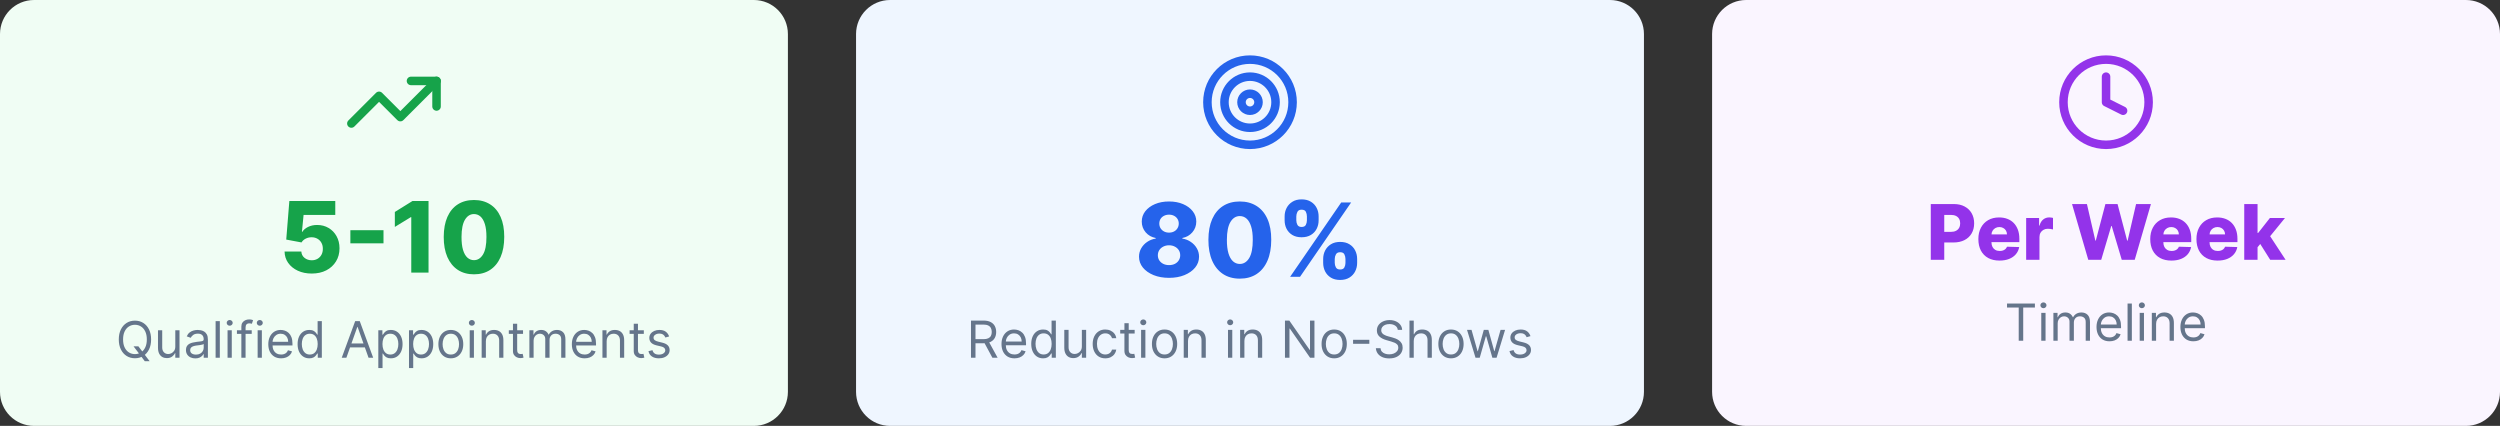 <svg width="587" height="100" viewBox="0 0 587 100" fill="none" xmlns="http://www.w3.org/2000/svg">
<rect x="0" y="0" width="587" height="100" fill="#333333" stroke="none"/>
<path d="M0 8C0 3.582 3.582 0 8 0H177C181.418 0 185 3.582 185 8V92C185 96.418 181.418 100 177 100H8C3.582 100 0 96.418 0 92V8Z" fill="#F0FDF4"/>
<g clip-path="url(#clip0_28_1185)">
<path d="M102.5 19L94 27.5L89 22.5L82.5 29" stroke="#16A34A" stroke-width="2" stroke-linecap="round" stroke-linejoin="round"/>
<path d="M96.5 19H102.5V25" stroke="#16A34A" stroke-width="2" stroke-linecap="round" stroke-linejoin="round"/>
</g>
<path d="M73.192 64.23C71.966 64.23 70.877 64.008 69.925 63.565C68.973 63.122 68.221 62.512 67.668 61.735C67.121 60.958 66.837 60.066 66.815 59.059H70.754C70.787 59.678 71.039 60.175 71.509 60.553C71.98 60.925 72.541 61.111 73.192 61.111C73.701 61.111 74.152 60.999 74.546 60.775C74.94 60.55 75.249 60.236 75.473 59.831C75.698 59.42 75.807 58.95 75.802 58.419C75.807 57.877 75.695 57.404 75.465 56.999C75.241 56.594 74.929 56.28 74.53 56.056C74.136 55.826 73.681 55.711 73.167 55.711C72.68 55.705 72.218 55.812 71.78 56.031C71.348 56.25 71.02 56.548 70.795 56.925L67.209 56.252L67.939 47.192H78.723V50.467H71.28L70.894 54.431H70.992C71.271 53.965 71.72 53.583 72.338 53.282C72.962 52.975 73.671 52.822 74.464 52.822C75.471 52.822 76.368 53.057 77.156 53.528C77.949 53.993 78.573 54.639 79.027 55.465C79.487 56.291 79.716 57.237 79.716 58.304C79.716 59.459 79.443 60.482 78.896 61.374C78.354 62.266 77.594 62.966 76.614 63.475C75.64 63.978 74.499 64.23 73.192 64.23ZM90.047 54.053V57.139H82.267V54.053H90.047ZM100.62 47.192V64H96.566V50.984H96.467L92.708 53.282V49.769L96.853 47.192H100.62ZM111.287 64.41C109.821 64.41 108.557 64.063 107.495 63.368C106.434 62.668 105.616 61.664 105.041 60.356C104.467 59.043 104.182 57.464 104.188 55.621C104.193 53.777 104.481 52.212 105.05 50.926C105.624 49.635 106.439 48.653 107.495 47.98C108.557 47.301 109.821 46.962 111.287 46.962C112.753 46.962 114.017 47.301 115.079 47.98C116.146 48.653 116.966 49.635 117.541 50.926C118.115 52.217 118.4 53.782 118.394 55.621C118.394 57.47 118.107 59.051 117.533 60.364C116.958 61.677 116.14 62.681 115.079 63.376C114.023 64.066 112.759 64.41 111.287 64.41ZM111.287 61.087C112.162 61.087 112.871 60.641 113.413 59.749C113.954 58.851 114.222 57.475 114.217 55.621C114.217 54.406 114.094 53.405 113.848 52.617C113.601 51.823 113.259 51.233 112.822 50.844C112.384 50.456 111.872 50.261 111.287 50.261C110.417 50.261 109.714 50.702 109.178 51.583C108.642 52.458 108.371 53.804 108.365 55.621C108.36 56.852 108.477 57.872 108.718 58.682C108.964 59.492 109.309 60.096 109.752 60.496C110.195 60.889 110.707 61.087 111.287 61.087Z" fill="#16A34A"/>
<path d="M31.35 81.314H32.492L33.449 82.573L33.701 82.909L35.128 84.806H33.986L33.046 83.547L32.811 83.228L31.35 81.314ZM35.48 79.702C35.48 80.609 35.317 81.392 34.989 82.052C34.662 82.713 34.213 83.222 33.642 83.58C33.071 83.938 32.419 84.118 31.686 84.118C30.953 84.118 30.301 83.938 29.73 83.58C29.159 83.222 28.71 82.713 28.383 82.052C28.055 81.392 27.892 80.609 27.892 79.702C27.892 78.795 28.055 78.012 28.383 77.352C28.71 76.691 29.159 76.182 29.73 75.824C30.301 75.466 30.953 75.286 31.686 75.286C32.419 75.286 33.071 75.466 33.642 75.824C34.213 76.182 34.662 76.691 34.989 77.352C35.317 78.012 35.48 78.795 35.48 79.702ZM34.473 79.702C34.473 78.958 34.349 78.329 34.099 77.817C33.853 77.305 33.519 76.918 33.096 76.655C32.677 76.392 32.207 76.26 31.686 76.26C31.166 76.26 30.694 76.392 30.272 76.655C29.852 76.918 29.517 77.305 29.268 77.817C29.022 78.329 28.899 78.958 28.899 79.702C28.899 80.446 29.022 81.075 29.268 81.587C29.517 82.099 29.852 82.486 30.272 82.749C30.694 83.012 31.166 83.144 31.686 83.144C32.207 83.144 32.677 83.012 33.096 82.749C33.519 82.486 33.853 82.099 34.099 81.587C34.349 81.075 34.473 80.446 34.473 79.702ZM41.159 81.364V77.553H42.15V84H41.159V82.909H41.092C40.941 83.236 40.706 83.514 40.387 83.744C40.068 83.971 39.665 84.084 39.178 84.084C38.775 84.084 38.417 83.996 38.104 83.82C37.79 83.64 37.544 83.372 37.365 83.014C37.186 82.653 37.096 82.198 37.096 81.65V77.553H38.087V81.582C38.087 82.052 38.218 82.427 38.481 82.707C38.747 82.987 39.086 83.127 39.497 83.127C39.743 83.127 39.994 83.064 40.249 82.938C40.506 82.812 40.721 82.619 40.895 82.359C41.071 82.099 41.159 81.767 41.159 81.364ZM45.861 84.151C45.453 84.151 45.082 84.074 44.749 83.92C44.416 83.764 44.152 83.538 43.956 83.245C43.76 82.948 43.662 82.59 43.662 82.17C43.662 81.801 43.735 81.501 43.88 81.272C44.026 81.04 44.22 80.858 44.464 80.726C44.707 80.595 44.976 80.497 45.27 80.432C45.566 80.365 45.864 80.312 46.164 80.273C46.555 80.222 46.873 80.185 47.116 80.159C47.363 80.132 47.542 80.085 47.654 80.021C47.768 79.957 47.826 79.845 47.826 79.685V79.652C47.826 79.237 47.712 78.916 47.486 78.686C47.262 78.457 46.922 78.342 46.466 78.342C45.993 78.342 45.622 78.446 45.353 78.653C45.085 78.86 44.896 79.081 44.787 79.316L43.847 78.98C44.015 78.588 44.238 78.283 44.518 78.065C44.801 77.844 45.109 77.69 45.442 77.603C45.777 77.514 46.108 77.469 46.432 77.469C46.639 77.469 46.877 77.494 47.146 77.545C47.417 77.592 47.679 77.692 47.931 77.843C48.185 77.994 48.397 78.222 48.564 78.527C48.732 78.832 48.816 79.24 48.816 79.752V84H47.826V83.127H47.775C47.708 83.267 47.596 83.417 47.44 83.576C47.283 83.736 47.074 83.871 46.814 83.983C46.554 84.095 46.236 84.151 45.861 84.151ZM46.013 83.261C46.404 83.261 46.734 83.184 47.003 83.03C47.275 82.876 47.479 82.678 47.616 82.434C47.756 82.191 47.826 81.935 47.826 81.666V80.76C47.784 80.81 47.691 80.856 47.549 80.898C47.409 80.937 47.246 80.972 47.062 81.003C46.88 81.031 46.702 81.056 46.529 81.079C46.358 81.098 46.219 81.115 46.113 81.129C45.856 81.163 45.615 81.217 45.391 81.293C45.17 81.365 44.991 81.476 44.854 81.624C44.72 81.77 44.653 81.969 44.653 82.22C44.653 82.564 44.78 82.825 45.035 83.001C45.292 83.174 45.618 83.261 46.013 83.261ZM51.615 75.404V84H50.624V75.404H51.615ZM53.429 84V77.553H54.42V84H53.429ZM53.933 76.478C53.74 76.478 53.573 76.413 53.433 76.281C53.296 76.15 53.228 75.992 53.228 75.807C53.228 75.622 53.296 75.464 53.433 75.333C53.573 75.201 53.74 75.135 53.933 75.135C54.126 75.135 54.291 75.201 54.428 75.333C54.568 75.464 54.638 75.622 54.638 75.807C54.638 75.992 54.568 76.15 54.428 76.281C54.291 76.413 54.126 76.478 53.933 76.478ZM59.105 77.553V78.392H55.63V77.553H59.105ZM56.67 84V76.663C56.67 76.294 56.757 75.986 56.931 75.74C57.104 75.493 57.329 75.309 57.606 75.186C57.883 75.063 58.176 75.001 58.484 75.001C58.727 75.001 58.926 75.021 59.08 75.06C59.234 75.099 59.348 75.135 59.424 75.169L59.138 76.025C59.088 76.008 59.018 75.987 58.929 75.962C58.842 75.937 58.727 75.924 58.584 75.924C58.257 75.924 58.02 76.007 57.875 76.172C57.732 76.337 57.661 76.579 57.661 76.898V84H56.67ZM60.493 84V77.553H61.484V84H60.493ZM60.997 76.478C60.804 76.478 60.637 76.413 60.497 76.281C60.36 76.15 60.292 75.992 60.292 75.807C60.292 75.622 60.36 75.464 60.497 75.333C60.637 75.201 60.804 75.135 60.997 75.135C61.19 75.135 61.355 75.201 61.492 75.333C61.632 75.464 61.702 75.622 61.702 75.807C61.702 75.992 61.632 76.15 61.492 76.281C61.355 76.413 61.19 76.478 60.997 76.478ZM66.001 84.134C65.38 84.134 64.844 83.997 64.393 83.723C63.946 83.446 63.6 83.06 63.357 82.564C63.116 82.067 62.996 81.487 62.996 80.827C62.996 80.166 63.116 79.585 63.357 79.081C63.6 78.574 63.939 78.18 64.372 77.897C64.809 77.612 65.318 77.469 65.9 77.469C66.236 77.469 66.568 77.525 66.895 77.637C67.222 77.749 67.52 77.931 67.789 78.183C68.058 78.432 68.272 78.762 68.431 79.173C68.591 79.585 68.671 80.091 68.671 80.692V81.112H63.701V80.256H67.663C67.663 79.892 67.59 79.568 67.445 79.282C67.302 78.997 67.098 78.772 66.832 78.606C66.569 78.441 66.258 78.359 65.9 78.359C65.506 78.359 65.164 78.457 64.876 78.653C64.591 78.846 64.371 79.098 64.217 79.408C64.063 79.719 63.986 80.052 63.986 80.407V80.978C63.986 81.465 64.07 81.878 64.238 82.216C64.409 82.552 64.645 82.808 64.948 82.984C65.25 83.158 65.601 83.245 66.001 83.245C66.261 83.245 66.496 83.208 66.706 83.135C66.919 83.06 67.102 82.948 67.256 82.8C67.41 82.648 67.529 82.461 67.613 82.237L68.57 82.506C68.469 82.83 68.3 83.116 68.062 83.362C67.824 83.606 67.53 83.796 67.18 83.933C66.831 84.067 66.438 84.134 66.001 84.134ZM72.612 84.134C72.074 84.134 71.6 83.999 71.189 83.727C70.778 83.453 70.456 83.067 70.223 82.569C69.991 82.068 69.875 81.476 69.875 80.793C69.875 80.116 69.991 79.528 70.223 79.03C70.456 78.532 70.779 78.148 71.193 77.876C71.607 77.605 72.086 77.469 72.629 77.469C73.048 77.469 73.38 77.539 73.623 77.679C73.87 77.816 74.057 77.973 74.186 78.149C74.317 78.323 74.419 78.465 74.492 78.577H74.576V75.404H75.567V84H74.61V83.009H74.492C74.419 83.127 74.316 83.275 74.181 83.454C74.047 83.631 73.856 83.789 73.606 83.929C73.357 84.066 73.026 84.134 72.612 84.134ZM72.746 83.245C73.143 83.245 73.479 83.141 73.753 82.934C74.028 82.724 74.236 82.434 74.379 82.065C74.522 81.693 74.593 81.263 74.593 80.776C74.593 80.295 74.523 79.874 74.383 79.513C74.243 79.149 74.036 78.867 73.762 78.665C73.487 78.461 73.149 78.359 72.746 78.359C72.326 78.359 71.977 78.467 71.697 78.682C71.42 78.895 71.211 79.184 71.071 79.551C70.934 79.915 70.866 80.323 70.866 80.776C70.866 81.235 70.936 81.652 71.076 82.027C71.218 82.399 71.428 82.696 71.705 82.917C71.985 83.135 72.332 83.245 72.746 83.245ZM81.329 84H80.238L83.394 75.404H84.469L87.625 84H86.534L83.965 76.764H83.898L81.329 84ZM81.732 80.642H86.131V81.566H81.732V80.642ZM88.83 86.418V77.553H89.787V78.577H89.904C89.977 78.465 90.078 78.323 90.207 78.149C90.338 77.973 90.526 77.816 90.769 77.679C91.015 77.539 91.348 77.469 91.768 77.469C92.311 77.469 92.789 77.605 93.204 77.876C93.618 78.148 93.941 78.532 94.173 79.03C94.405 79.528 94.522 80.116 94.522 80.793C94.522 81.476 94.405 82.068 94.173 82.569C93.941 83.067 93.619 83.453 93.208 83.727C92.796 83.999 92.322 84.134 91.785 84.134C91.371 84.134 91.039 84.066 90.79 83.929C90.541 83.789 90.349 83.631 90.215 83.454C90.081 83.275 89.977 83.127 89.904 83.009H89.821V86.418H88.83ZM89.804 80.776C89.804 81.263 89.875 81.693 90.018 82.065C90.16 82.434 90.369 82.724 90.643 82.934C90.917 83.141 91.253 83.245 91.651 83.245C92.065 83.245 92.41 83.135 92.687 82.917C92.967 82.696 93.177 82.399 93.317 82.027C93.46 81.652 93.531 81.235 93.531 80.776C93.531 80.323 93.461 79.915 93.321 79.551C93.184 79.184 92.975 78.895 92.696 78.682C92.419 78.467 92.07 78.359 91.651 78.359C91.248 78.359 90.909 78.461 90.635 78.665C90.361 78.867 90.153 79.149 90.014 79.513C89.874 79.874 89.804 80.295 89.804 80.776ZM96.032 86.418V77.553H96.99V78.577H97.107C97.18 78.465 97.281 78.323 97.409 78.149C97.541 77.973 97.728 77.816 97.972 77.679C98.218 77.539 98.551 77.469 98.971 77.469C99.513 77.469 99.992 77.605 100.406 77.876C100.82 78.148 101.143 78.532 101.376 79.03C101.608 79.528 101.724 80.116 101.724 80.793C101.724 81.476 101.608 82.068 101.376 82.569C101.143 83.067 100.822 83.453 100.41 83.727C99.999 83.999 99.525 84.134 98.987 84.134C98.573 84.134 98.242 84.066 97.993 83.929C97.744 83.789 97.552 83.631 97.418 83.454C97.283 83.275 97.18 83.127 97.107 83.009H97.023V86.418H96.032ZM97.006 80.776C97.006 81.263 97.078 81.693 97.22 82.065C97.363 82.434 97.572 82.724 97.846 82.934C98.12 83.141 98.456 83.245 98.853 83.245C99.267 83.245 99.613 83.135 99.89 82.917C100.17 82.696 100.38 82.399 100.519 82.027C100.662 81.652 100.734 81.235 100.734 80.776C100.734 80.323 100.664 79.915 100.524 79.551C100.387 79.184 100.178 78.895 99.898 78.682C99.621 78.467 99.273 78.359 98.853 78.359C98.45 78.359 98.112 78.461 97.837 78.665C97.563 78.867 97.356 79.149 97.216 79.513C97.076 79.874 97.006 80.295 97.006 80.776ZM105.854 84.134C105.272 84.134 104.761 83.996 104.322 83.719C103.886 83.442 103.544 83.054 103.298 82.556C103.055 82.058 102.933 81.476 102.933 80.81C102.933 80.138 103.055 79.552 103.298 79.051C103.544 78.55 103.886 78.162 104.322 77.885C104.761 77.608 105.272 77.469 105.854 77.469C106.436 77.469 106.945 77.608 107.382 77.885C107.821 78.162 108.163 78.55 108.406 79.051C108.652 79.552 108.775 80.138 108.775 80.81C108.775 81.476 108.652 82.058 108.406 82.556C108.163 83.054 107.821 83.442 107.382 83.719C106.945 83.996 106.436 84.134 105.854 84.134ZM105.854 83.245C106.296 83.245 106.66 83.131 106.945 82.904C107.231 82.678 107.442 82.38 107.579 82.01C107.716 81.641 107.785 81.241 107.785 80.81C107.785 80.379 107.716 79.978 107.579 79.605C107.442 79.233 107.231 78.933 106.945 78.703C106.66 78.474 106.296 78.359 105.854 78.359C105.412 78.359 105.048 78.474 104.763 78.703C104.477 78.933 104.266 79.233 104.129 79.605C103.992 79.978 103.923 80.379 103.923 80.81C103.923 81.241 103.992 81.641 104.129 82.01C104.266 82.38 104.477 82.678 104.763 82.904C105.048 83.131 105.412 83.245 105.854 83.245ZM110.288 84V77.553H111.278V84H110.288ZM110.791 76.478C110.598 76.478 110.432 76.413 110.292 76.281C110.155 76.15 110.086 75.992 110.086 75.807C110.086 75.622 110.155 75.464 110.292 75.333C110.432 75.201 110.598 75.135 110.791 75.135C110.984 75.135 111.149 75.201 111.287 75.333C111.426 75.464 111.496 75.622 111.496 75.807C111.496 75.992 111.426 76.15 111.287 76.281C111.149 76.413 110.984 76.478 110.791 76.478ZM114.083 80.122V84H113.092V77.553H114.049V78.56H114.133C114.284 78.233 114.514 77.97 114.822 77.771C115.129 77.57 115.527 77.469 116.014 77.469C116.45 77.469 116.832 77.559 117.16 77.738C117.487 77.914 117.742 78.183 117.923 78.543C118.105 78.902 118.196 79.355 118.196 79.903V84H117.206V79.971C117.206 79.464 117.074 79.07 116.811 78.787C116.548 78.502 116.187 78.359 115.728 78.359C115.412 78.359 115.129 78.427 114.88 78.564C114.634 78.702 114.44 78.902 114.297 79.165C114.154 79.428 114.083 79.747 114.083 80.122ZM122.81 77.553V78.392H119.469V77.553H122.81ZM120.443 76.008H121.433V82.153C121.433 82.433 121.474 82.643 121.555 82.783C121.639 82.92 121.745 83.012 121.874 83.06C122.006 83.105 122.144 83.127 122.29 83.127C122.399 83.127 122.488 83.121 122.558 83.11C122.628 83.096 122.684 83.085 122.726 83.077L122.928 83.966C122.861 83.992 122.767 84.017 122.646 84.042C122.526 84.07 122.374 84.084 122.189 84.084C121.909 84.084 121.635 84.024 121.366 83.903C121.1 83.783 120.879 83.6 120.703 83.354C120.53 83.107 120.443 82.797 120.443 82.422V76.008ZM124.3 84V77.553H125.257V78.56H125.341C125.475 78.216 125.692 77.949 125.992 77.759C126.291 77.566 126.651 77.469 127.07 77.469C127.496 77.469 127.85 77.566 128.132 77.759C128.418 77.949 128.64 78.216 128.8 78.56H128.867C129.032 78.227 129.28 77.963 129.61 77.767C129.94 77.568 130.336 77.469 130.798 77.469C131.374 77.469 131.846 77.65 132.212 78.01C132.579 78.369 132.762 78.927 132.762 79.685V84H131.771V79.685C131.771 79.21 131.641 78.87 131.381 78.665C131.121 78.461 130.814 78.359 130.462 78.359C130.008 78.359 129.657 78.496 129.408 78.77C129.159 79.042 129.035 79.386 129.035 79.803V84H128.027V79.585C128.027 79.218 127.908 78.923 127.671 78.699C127.433 78.472 127.126 78.359 126.751 78.359C126.494 78.359 126.253 78.427 126.029 78.564C125.808 78.702 125.629 78.892 125.492 79.135C125.358 79.376 125.291 79.654 125.291 79.971V84H124.3ZM137.276 84.134C136.655 84.134 136.119 83.997 135.669 83.723C135.221 83.446 134.875 83.06 134.632 82.564C134.391 82.067 134.271 81.487 134.271 80.827C134.271 80.166 134.391 79.585 134.632 79.081C134.875 78.574 135.214 78.18 135.648 77.897C136.084 77.612 136.593 77.469 137.175 77.469C137.511 77.469 137.843 77.525 138.17 77.637C138.498 77.749 138.796 77.931 139.064 78.183C139.333 78.432 139.547 78.762 139.706 79.173C139.866 79.585 139.946 80.091 139.946 80.692V81.112H134.976V80.256H138.938C138.938 79.892 138.865 79.568 138.72 79.282C138.577 78.997 138.373 78.772 138.107 78.606C137.844 78.441 137.534 78.359 137.175 78.359C136.781 78.359 136.439 78.457 136.151 78.653C135.866 78.846 135.646 79.098 135.492 79.408C135.338 79.719 135.261 80.052 135.261 80.407V80.978C135.261 81.465 135.345 81.878 135.513 82.216C135.684 82.552 135.92 82.808 136.223 82.984C136.525 83.158 136.876 83.245 137.276 83.245C137.536 83.245 137.771 83.208 137.981 83.135C138.194 83.06 138.377 82.948 138.531 82.8C138.685 82.648 138.804 82.461 138.888 82.237L139.845 82.506C139.744 82.83 139.575 83.116 139.337 83.362C139.099 83.606 138.805 83.796 138.456 83.933C138.106 84.067 137.713 84.134 137.276 84.134ZM142.443 80.122V84H141.452V77.553H142.409V78.56H142.493C142.644 78.233 142.874 77.97 143.182 77.771C143.489 77.57 143.887 77.469 144.374 77.469C144.81 77.469 145.192 77.559 145.52 77.738C145.847 77.914 146.102 78.183 146.283 78.543C146.465 78.902 146.556 79.355 146.556 79.903V84H145.566V79.971C145.566 79.464 145.434 79.07 145.171 78.787C144.908 78.502 144.547 78.359 144.088 78.359C143.772 78.359 143.489 78.427 143.24 78.564C142.994 78.702 142.8 78.902 142.657 79.165C142.514 79.428 142.443 79.747 142.443 80.122ZM151.17 77.553V78.392H147.829V77.553H151.17ZM148.803 76.008H149.793V82.153C149.793 82.433 149.834 82.643 149.915 82.783C149.999 82.92 150.105 83.012 150.234 83.06C150.366 83.105 150.504 83.127 150.65 83.127C150.759 83.127 150.848 83.121 150.918 83.11C150.988 83.096 151.044 83.085 151.086 83.077L151.288 83.966C151.221 83.992 151.127 84.017 151.006 84.042C150.886 84.07 150.734 84.084 150.549 84.084C150.269 84.084 149.995 84.024 149.726 83.903C149.46 83.783 149.239 83.6 149.063 83.354C148.89 83.107 148.803 82.797 148.803 82.422V76.008ZM157.111 78.997L156.222 79.249C156.166 79.1 156.083 78.956 155.974 78.816C155.868 78.674 155.722 78.556 155.537 78.464C155.353 78.371 155.116 78.325 154.828 78.325C154.434 78.325 154.105 78.416 153.842 78.598C153.581 78.777 153.451 79.005 153.451 79.282C153.451 79.528 153.541 79.723 153.72 79.866C153.899 80.008 154.179 80.127 154.559 80.222L155.516 80.457C156.093 80.597 156.522 80.811 156.805 81.1C157.088 81.385 157.229 81.753 157.229 82.204C157.229 82.573 157.123 82.903 156.91 83.194C156.7 83.485 156.406 83.715 156.029 83.882C155.651 84.05 155.211 84.134 154.711 84.134C154.053 84.134 153.509 83.992 153.078 83.706C152.647 83.421 152.374 83.004 152.259 82.455L153.2 82.22C153.289 82.567 153.458 82.828 153.707 83.001C153.959 83.174 154.288 83.261 154.694 83.261C155.155 83.261 155.522 83.163 155.793 82.968C156.068 82.769 156.205 82.531 156.205 82.254C156.205 82.03 156.126 81.843 155.97 81.692C155.813 81.538 155.572 81.423 155.248 81.347L154.173 81.096C153.583 80.956 153.149 80.739 152.872 80.445C152.598 80.148 152.461 79.778 152.461 79.333C152.461 78.969 152.563 78.647 152.767 78.367C152.974 78.087 153.256 77.868 153.611 77.708C153.969 77.549 154.375 77.469 154.828 77.469C155.466 77.469 155.967 77.609 156.331 77.889C156.697 78.169 156.958 78.538 157.111 78.997Z" fill="#65758B"/>
<path d="M201 8C201 3.582 204.582 0 209 0H378C382.418 0 386 3.582 386 8V92C386 96.418 382.418 100 378 100H209C204.582 100 201 96.418 201 92V8Z" fill="#EFF6FF"/>
<g clip-path="url(#clip1_28_1185)">
<path d="M293.5 34C299.023 34 303.5 29.523 303.5 24C303.5 18.477 299.023 14 293.5 14C287.977 14 283.5 18.477 283.5 24C283.5 29.523 287.977 34 293.5 34Z" stroke="#2563EB" stroke-width="2" stroke-linecap="round" stroke-linejoin="round"/>
<path d="M293.5 30C296.814 30 299.5 27.314 299.5 24C299.5 20.686 296.814 18 293.5 18C290.186 18 287.5 20.686 287.5 24C287.5 27.314 290.186 30 293.5 30Z" stroke="#2563EB" stroke-width="2" stroke-linecap="round" stroke-linejoin="round"/>
<path d="M293.5 26C294.605 26 295.5 25.105 295.5 24C295.5 22.895 294.605 22 293.5 22C292.395 22 291.5 22.895 291.5 24C291.5 25.105 292.395 26 293.5 26Z" stroke="#2563EB" stroke-width="2" stroke-linecap="round" stroke-linejoin="round"/>
</g>
<path d="M274.488 65.239C273.13 65.239 271.917 65.023 270.849 64.591C269.786 64.153 268.951 63.562 268.343 62.818C267.741 62.068 267.44 61.222 267.44 60.278C267.44 59.557 267.613 58.895 267.96 58.293C268.306 57.69 268.775 57.19 269.366 56.793C269.962 56.389 270.627 56.131 271.36 56.017V55.881C270.4 55.705 269.613 55.258 268.999 54.543C268.391 53.827 268.087 52.989 268.087 52.028C268.087 51.119 268.363 50.31 268.914 49.599C269.471 48.889 270.229 48.33 271.19 47.92C272.156 47.511 273.255 47.307 274.488 47.307C275.721 47.307 276.817 47.511 277.778 47.92C278.744 48.33 279.502 48.889 280.053 49.599C280.61 50.31 280.888 51.119 280.888 52.028C280.888 52.994 280.579 53.835 279.96 54.551C279.346 55.261 278.565 55.705 277.616 55.881V56.017C278.343 56.131 279.002 56.389 279.593 56.793C280.19 57.19 280.661 57.69 281.008 58.293C281.36 58.895 281.536 59.557 281.536 60.278C281.536 61.222 281.232 62.068 280.624 62.818C280.016 63.562 279.181 64.153 278.119 64.591C277.062 65.023 275.852 65.239 274.488 65.239ZM274.488 62.247C275.005 62.247 275.46 62.151 275.852 61.957C276.244 61.758 276.55 61.483 276.772 61.131C276.999 60.778 277.113 60.381 277.113 59.938C277.113 59.483 276.999 59.08 276.772 58.727C276.545 58.375 276.232 58.099 275.835 57.901C275.442 57.696 274.994 57.594 274.488 57.594C273.988 57.594 273.539 57.696 273.141 57.901C272.744 58.099 272.431 58.375 272.204 58.727C271.977 59.08 271.863 59.483 271.863 59.938C271.863 60.381 271.974 60.778 272.195 61.131C272.423 61.477 272.732 61.75 273.124 61.949C273.522 62.148 273.977 62.247 274.488 62.247ZM274.488 54.619C274.931 54.619 275.323 54.528 275.664 54.347C276.011 54.165 276.281 53.912 276.474 53.588C276.673 53.264 276.772 52.898 276.772 52.489C276.772 52.08 276.673 51.719 276.474 51.406C276.281 51.094 276.013 50.849 275.673 50.673C275.332 50.492 274.937 50.401 274.488 50.401C274.045 50.401 273.65 50.492 273.303 50.673C272.957 50.849 272.687 51.094 272.494 51.406C272.3 51.719 272.204 52.08 272.204 52.489C272.204 52.898 272.3 53.264 272.494 53.588C272.692 53.906 272.965 54.159 273.312 54.347C273.658 54.528 274.05 54.619 274.488 54.619ZM291.107 65.426C289.585 65.426 288.272 65.065 287.17 64.344C286.067 63.617 285.218 62.574 284.621 61.216C284.025 59.852 283.729 58.213 283.735 56.298C283.741 54.383 284.039 52.758 284.63 51.423C285.227 50.082 286.073 49.062 287.17 48.364C288.272 47.659 289.585 47.307 291.107 47.307C292.63 47.307 293.942 47.659 295.045 48.364C296.153 49.062 297.005 50.082 297.602 51.423C298.198 52.764 298.494 54.389 298.488 56.298C298.488 58.219 298.19 59.861 297.593 61.224C296.996 62.588 296.147 63.631 295.045 64.352C293.948 65.068 292.636 65.426 291.107 65.426ZM291.107 61.974C292.016 61.974 292.752 61.511 293.315 60.585C293.877 59.653 294.156 58.224 294.15 56.298C294.15 55.037 294.022 53.997 293.766 53.179C293.511 52.355 293.156 51.742 292.701 51.338C292.246 50.935 291.715 50.733 291.107 50.733C290.204 50.733 289.474 51.19 288.917 52.105C288.36 53.014 288.079 54.412 288.073 56.298C288.067 57.577 288.19 58.636 288.44 59.477C288.695 60.318 289.053 60.946 289.513 61.361C289.974 61.77 290.505 61.974 291.107 61.974ZM310.68 61.727V60.807C310.68 60.091 310.833 59.429 311.14 58.821C311.452 58.213 311.904 57.724 312.495 57.355C313.086 56.986 313.808 56.801 314.66 56.801C315.529 56.801 316.259 56.986 316.85 57.355C317.447 57.719 317.896 58.205 318.197 58.812C318.504 59.415 318.657 60.08 318.657 60.807V61.727C318.657 62.443 318.504 63.105 318.197 63.713C317.89 64.321 317.438 64.81 316.842 65.179C316.245 65.548 315.518 65.733 314.66 65.733C313.796 65.733 313.069 65.548 312.478 65.179C311.887 64.81 311.438 64.321 311.131 63.713C310.83 63.105 310.68 62.443 310.68 61.727ZM313.398 60.807V61.727C313.398 62.091 313.487 62.44 313.663 62.776C313.844 63.111 314.177 63.278 314.66 63.278C315.154 63.278 315.487 63.117 315.657 62.793C315.827 62.463 315.913 62.108 315.913 61.727V60.807C315.913 60.426 315.83 60.068 315.665 59.733C315.506 59.392 315.171 59.222 314.66 59.222C314.183 59.222 313.853 59.392 313.671 59.733C313.489 60.068 313.398 60.426 313.398 60.807ZM301.629 51.739V50.818C301.629 50.091 301.785 49.426 302.097 48.824C302.415 48.216 302.87 47.73 303.461 47.367C304.052 46.997 304.768 46.812 305.609 46.812C306.478 46.812 307.208 46.997 307.799 47.367C308.396 47.73 308.847 48.216 309.154 48.824C309.461 49.426 309.614 50.091 309.614 50.818V51.739C309.614 52.466 309.458 53.131 309.146 53.733C308.839 54.335 308.387 54.815 307.79 55.173C307.194 55.531 306.467 55.71 305.609 55.71C304.751 55.71 304.023 55.528 303.427 55.165C302.836 54.801 302.387 54.318 302.08 53.716C301.779 53.114 301.629 52.455 301.629 51.739ZM304.373 50.818V51.739C304.373 52.119 304.461 52.474 304.637 52.804C304.819 53.128 305.143 53.29 305.609 53.29C306.109 53.29 306.441 53.128 306.606 52.804C306.776 52.474 306.862 52.119 306.862 51.739V50.818C306.862 50.438 306.782 50.08 306.623 49.744C306.464 49.403 306.126 49.233 305.609 49.233C305.131 49.233 304.805 49.406 304.629 49.753C304.458 50.099 304.373 50.455 304.373 50.818ZM302.915 65L314.915 47.545H317.242L305.242 65H302.915Z" fill="#2563EB"/>
<path d="M227.988 84V75.273H230.937C231.619 75.273 232.179 75.389 232.616 75.622C233.054 75.852 233.378 76.169 233.588 76.572C233.798 76.976 233.903 77.435 233.903 77.949C233.903 78.463 233.798 78.919 233.588 79.317C233.378 79.715 233.055 80.027 232.621 80.254C232.186 80.479 231.631 80.591 230.954 80.591H228.568V79.636H230.92C231.386 79.636 231.761 79.568 232.045 79.432C232.332 79.296 232.54 79.102 232.667 78.852C232.798 78.599 232.863 78.298 232.863 77.949C232.863 77.599 232.798 77.294 232.667 77.033C232.537 76.771 232.328 76.57 232.041 76.428C231.754 76.283 231.375 76.21 230.903 76.21H229.045V84H227.988ZM232.096 80.079L234.244 84H233.017L230.903 80.079H232.096ZM238.202 84.136C237.571 84.136 237.027 83.997 236.57 83.719C236.115 83.438 235.764 83.046 235.517 82.543C235.273 82.037 235.151 81.449 235.151 80.778C235.151 80.108 235.273 79.517 235.517 79.006C235.764 78.492 236.108 78.091 236.548 77.804C236.992 77.514 237.509 77.369 238.1 77.369C238.441 77.369 238.777 77.426 239.11 77.54C239.442 77.653 239.744 77.838 240.017 78.094C240.29 78.347 240.507 78.682 240.669 79.099C240.831 79.517 240.912 80.031 240.912 80.642V81.068H235.867V80.199H239.889C239.889 79.829 239.816 79.5 239.668 79.21C239.523 78.921 239.316 78.692 239.046 78.524C238.779 78.356 238.463 78.273 238.1 78.273C237.699 78.273 237.352 78.372 237.06 78.571C236.77 78.767 236.547 79.023 236.391 79.338C236.235 79.653 236.156 79.992 236.156 80.352V80.932C236.156 81.426 236.242 81.845 236.412 82.189C236.585 82.53 236.825 82.79 237.132 82.969C237.439 83.145 237.796 83.233 238.202 83.233C238.466 83.233 238.705 83.196 238.918 83.122C239.134 83.046 239.32 82.932 239.476 82.781C239.632 82.628 239.753 82.438 239.838 82.21L240.81 82.483C240.708 82.812 240.536 83.102 240.294 83.352C240.053 83.599 239.754 83.793 239.399 83.932C239.044 84.068 238.645 84.136 238.202 84.136ZM244.914 84.136C244.368 84.136 243.887 83.999 243.469 83.723C243.051 83.445 242.725 83.053 242.489 82.547C242.253 82.038 242.135 81.438 242.135 80.744C242.135 80.057 242.253 79.46 242.489 78.954C242.725 78.449 243.053 78.058 243.473 77.783C243.894 77.507 244.379 77.369 244.931 77.369C245.357 77.369 245.693 77.44 245.941 77.582C246.191 77.722 246.381 77.881 246.512 78.06C246.645 78.236 246.749 78.381 246.823 78.494H246.908V75.273H247.914V84H246.942V82.994H246.823C246.749 83.114 246.644 83.264 246.507 83.446C246.371 83.625 246.176 83.785 245.923 83.928C245.671 84.067 245.334 84.136 244.914 84.136ZM245.05 83.233C245.453 83.233 245.794 83.128 246.073 82.918C246.351 82.704 246.563 82.41 246.708 82.035C246.852 81.658 246.925 81.222 246.925 80.727C246.925 80.239 246.854 79.811 246.712 79.445C246.57 79.075 246.36 78.788 246.081 78.584C245.803 78.376 245.459 78.273 245.05 78.273C244.624 78.273 244.269 78.382 243.985 78.601C243.703 78.817 243.492 79.111 243.35 79.483C243.21 79.852 243.141 80.267 243.141 80.727C243.141 81.193 243.212 81.617 243.354 81.997C243.499 82.375 243.712 82.676 243.993 82.901C244.277 83.122 244.629 83.233 245.05 83.233ZM254.02 81.324V77.454H255.026V84H254.02V82.892H253.952C253.798 83.224 253.56 83.507 253.236 83.74C252.912 83.97 252.503 84.085 252.009 84.085C251.6 84.085 251.236 83.996 250.918 83.817C250.6 83.635 250.35 83.362 250.168 82.999C249.986 82.632 249.895 82.171 249.895 81.614V77.454H250.901V81.546C250.901 82.023 251.034 82.403 251.301 82.688C251.571 82.972 251.915 83.114 252.333 83.114C252.583 83.114 252.837 83.05 253.095 82.922C253.357 82.794 253.575 82.598 253.752 82.334C253.931 82.07 254.02 81.733 254.02 81.324ZM259.527 84.136C258.913 84.136 258.385 83.992 257.942 83.702C257.498 83.412 257.157 83.013 256.919 82.504C256.68 81.996 256.561 81.415 256.561 80.761C256.561 80.097 256.683 79.51 256.927 79.001C257.175 78.49 257.518 78.091 257.959 77.804C258.402 77.514 258.919 77.369 259.51 77.369C259.97 77.369 260.385 77.454 260.754 77.625C261.123 77.796 261.426 78.034 261.662 78.341C261.898 78.648 262.044 79.006 262.101 79.415H261.095C261.018 79.117 260.848 78.852 260.584 78.622C260.322 78.389 259.97 78.273 259.527 78.273C259.135 78.273 258.791 78.375 258.496 78.579C258.203 78.781 257.974 79.067 257.809 79.436C257.648 79.803 257.567 80.233 257.567 80.727C257.567 81.233 257.646 81.673 257.805 82.048C257.967 82.423 258.194 82.715 258.487 82.922C258.782 83.129 259.129 83.233 259.527 83.233C259.788 83.233 260.025 83.188 260.238 83.097C260.452 83.006 260.632 82.875 260.78 82.704C260.927 82.534 261.032 82.329 261.095 82.091H262.101C262.044 82.477 261.903 82.825 261.679 83.135C261.457 83.442 261.163 83.686 260.797 83.868C260.433 84.047 260.01 84.136 259.527 84.136ZM266.417 77.454V78.307H263.025V77.454H266.417ZM264.014 75.886H265.02V82.125C265.02 82.409 265.061 82.622 265.143 82.764C265.229 82.903 265.336 82.997 265.467 83.046C265.601 83.091 265.741 83.114 265.889 83.114C266 83.114 266.091 83.108 266.162 83.097C266.233 83.082 266.29 83.071 266.332 83.062L266.537 83.966C266.469 83.992 266.373 84.017 266.251 84.043C266.129 84.071 265.974 84.085 265.787 84.085C265.503 84.085 265.224 84.024 264.952 83.902C264.682 83.78 264.457 83.594 264.278 83.344C264.102 83.094 264.014 82.778 264.014 82.398V75.886ZM267.93 84V77.454H268.936V84H267.93ZM268.442 76.364C268.246 76.364 268.077 76.297 267.934 76.163C267.795 76.03 267.726 75.869 267.726 75.682C267.726 75.494 267.795 75.334 267.934 75.2C268.077 75.067 268.246 75 268.442 75C268.638 75 268.805 75.067 268.944 75.2C269.086 75.334 269.157 75.494 269.157 75.682C269.157 75.869 269.086 76.03 268.944 76.163C268.805 76.297 268.638 76.364 268.442 76.364ZM273.437 84.136C272.846 84.136 272.328 83.996 271.882 83.715C271.438 83.433 271.092 83.04 270.842 82.534C270.595 82.028 270.471 81.438 270.471 80.761C270.471 80.079 270.595 79.484 270.842 78.976C271.092 78.467 271.438 78.072 271.882 77.791C272.328 77.51 272.846 77.369 273.437 77.369C274.028 77.369 274.545 77.51 274.988 77.791C275.434 78.072 275.781 78.467 276.028 78.976C276.278 79.484 276.403 80.079 276.403 80.761C276.403 81.438 276.278 82.028 276.028 82.534C275.781 83.04 275.434 83.433 274.988 83.715C274.545 83.996 274.028 84.136 273.437 84.136ZM273.437 83.233C273.886 83.233 274.255 83.118 274.545 82.888C274.835 82.658 275.049 82.355 275.188 81.98C275.328 81.605 275.397 81.199 275.397 80.761C275.397 80.324 275.328 79.916 275.188 79.538C275.049 79.16 274.835 78.855 274.545 78.622C274.255 78.389 273.886 78.273 273.437 78.273C272.988 78.273 272.619 78.389 272.329 78.622C272.039 78.855 271.825 79.16 271.686 79.538C271.546 79.916 271.477 80.324 271.477 80.761C271.477 81.199 271.546 81.605 271.686 81.98C271.825 82.355 272.039 82.658 272.329 82.888C272.619 83.118 272.988 83.233 273.437 83.233ZM278.944 80.062V84H277.938V77.454H278.91V78.477H278.995C279.148 78.145 279.381 77.878 279.694 77.676C280.006 77.472 280.41 77.369 280.904 77.369C281.347 77.369 281.735 77.46 282.067 77.642C282.4 77.821 282.658 78.094 282.843 78.46C283.028 78.824 283.12 79.284 283.12 79.841V84H282.114V79.909C282.114 79.395 281.981 78.994 281.714 78.707C281.447 78.418 281.08 78.273 280.614 78.273C280.293 78.273 280.006 78.342 279.753 78.481C279.503 78.621 279.306 78.824 279.161 79.091C279.016 79.358 278.944 79.682 278.944 80.062ZM288.333 84V77.454H289.338V84H288.333ZM288.844 76.364C288.648 76.364 288.479 76.297 288.337 76.163C288.198 76.03 288.128 75.869 288.128 75.682C288.128 75.494 288.198 75.334 288.337 75.2C288.479 75.067 288.648 75 288.844 75C289.04 75 289.208 75.067 289.347 75.2C289.489 75.334 289.56 75.494 289.56 75.682C289.56 75.869 289.489 76.03 289.347 76.163C289.208 76.297 289.04 76.364 288.844 76.364ZM292.186 80.062V84H291.18V77.454H292.152V78.477H292.237C292.39 78.145 292.623 77.878 292.936 77.676C293.248 77.472 293.652 77.369 294.146 77.369C294.589 77.369 294.977 77.46 295.309 77.642C295.642 77.821 295.9 78.094 296.085 78.46C296.27 78.824 296.362 79.284 296.362 79.841V84H295.356V79.909C295.356 79.395 295.223 78.994 294.956 78.707C294.689 78.418 294.322 78.273 293.856 78.273C293.535 78.273 293.248 78.342 292.996 78.481C292.746 78.621 292.548 78.824 292.403 79.091C292.258 79.358 292.186 79.682 292.186 80.062ZM308.632 75.273V84H307.609L302.853 77.148H302.768V84H301.711V75.273H302.734L307.507 82.142H307.592V75.273H308.632ZM313.269 84.136C312.678 84.136 312.16 83.996 311.714 83.715C311.27 83.433 310.924 83.04 310.674 82.534C310.427 82.028 310.303 81.438 310.303 80.761C310.303 80.079 310.427 79.484 310.674 78.976C310.924 78.467 311.27 78.072 311.714 77.791C312.16 77.51 312.678 77.369 313.269 77.369C313.86 77.369 314.377 77.51 314.82 77.791C315.266 78.072 315.613 78.467 315.86 78.976C316.11 79.484 316.235 80.079 316.235 80.761C316.235 81.438 316.11 82.028 315.86 82.534C315.613 83.04 315.266 83.433 314.82 83.715C314.377 83.996 313.86 84.136 313.269 84.136ZM313.269 83.233C313.718 83.233 314.087 83.118 314.377 82.888C314.667 82.658 314.881 82.355 315.02 81.98C315.16 81.605 315.229 81.199 315.229 80.761C315.229 80.324 315.16 79.916 315.02 79.538C314.881 79.16 314.667 78.855 314.377 78.622C314.087 78.389 313.718 78.273 313.269 78.273C312.82 78.273 312.451 78.389 312.161 78.622C311.871 78.855 311.657 79.16 311.518 79.538C311.378 79.916 311.309 80.324 311.309 80.761C311.309 81.199 311.378 81.605 311.518 81.98C311.657 82.355 311.871 82.658 312.161 82.888C312.451 83.118 312.82 83.233 313.269 83.233ZM321.52 79.79V80.727H317.702V79.79H321.52ZM328.199 77.454C328.148 77.023 327.94 76.688 327.577 76.449C327.213 76.21 326.767 76.091 326.238 76.091C325.852 76.091 325.514 76.153 325.224 76.278C324.937 76.403 324.713 76.575 324.551 76.794C324.392 77.013 324.312 77.261 324.312 77.54C324.312 77.773 324.368 77.973 324.479 78.141C324.592 78.305 324.737 78.443 324.913 78.554C325.089 78.662 325.274 78.751 325.467 78.822C325.66 78.891 325.838 78.946 326 78.989L326.886 79.227C327.113 79.287 327.366 79.369 327.645 79.474C327.926 79.579 328.194 79.723 328.45 79.905C328.709 80.084 328.922 80.314 329.089 80.595C329.257 80.876 329.341 81.222 329.341 81.631C329.341 82.102 329.217 82.528 328.97 82.909C328.726 83.29 328.368 83.592 327.896 83.817C327.427 84.041 326.858 84.153 326.187 84.153C325.562 84.153 325.021 84.053 324.564 83.851C324.109 83.649 323.751 83.368 323.49 83.007C323.231 82.646 323.085 82.227 323.051 81.75H324.142C324.17 82.079 324.281 82.352 324.474 82.568C324.67 82.781 324.917 82.94 325.216 83.046C325.517 83.148 325.841 83.199 326.187 83.199C326.591 83.199 326.953 83.133 327.274 83.003C327.595 82.869 327.849 82.685 328.037 82.449C328.224 82.21 328.318 81.932 328.318 81.614C328.318 81.324 328.237 81.088 328.075 80.906C327.913 80.724 327.7 80.577 327.436 80.463C327.172 80.349 326.886 80.25 326.579 80.165L325.506 79.858C324.824 79.662 324.284 79.382 323.886 79.019C323.488 78.655 323.29 78.179 323.29 77.591C323.29 77.102 323.422 76.676 323.686 76.312C323.953 75.946 324.311 75.662 324.76 75.46C325.211 75.256 325.716 75.153 326.273 75.153C326.835 75.153 327.335 75.254 327.773 75.456C328.21 75.655 328.557 75.928 328.812 76.274C329.071 76.621 329.207 77.014 329.221 77.454H328.199ZM331.948 80.062V84H330.942V75.273H331.948V78.477H332.033C332.186 78.139 332.416 77.871 332.723 77.672C333.033 77.47 333.445 77.369 333.959 77.369C334.405 77.369 334.796 77.459 335.131 77.638C335.466 77.814 335.726 78.085 335.911 78.452C336.098 78.815 336.192 79.278 336.192 79.841V84H335.186V79.909C335.186 79.389 335.051 78.987 334.781 78.703C334.514 78.416 334.144 78.273 333.669 78.273C333.34 78.273 333.044 78.342 332.783 78.481C332.524 78.621 332.32 78.824 332.169 79.091C332.021 79.358 331.948 79.682 331.948 80.062ZM340.691 84.136C340.1 84.136 339.581 83.996 339.135 83.715C338.692 83.433 338.346 83.04 338.096 82.534C337.849 82.028 337.725 81.438 337.725 80.761C337.725 80.079 337.849 79.484 338.096 78.976C338.346 78.467 338.692 78.072 339.135 77.791C339.581 77.51 340.1 77.369 340.691 77.369C341.282 77.369 341.799 77.51 342.242 77.791C342.688 78.072 343.035 78.467 343.282 78.976C343.532 79.484 343.657 80.079 343.657 80.761C343.657 81.438 343.532 82.028 343.282 82.534C343.035 83.04 342.688 83.433 342.242 83.715C341.799 83.996 341.282 84.136 340.691 84.136ZM340.691 83.233C341.14 83.233 341.509 83.118 341.799 82.888C342.089 82.658 342.303 82.355 342.442 81.98C342.581 81.605 342.651 81.199 342.651 80.761C342.651 80.324 342.581 79.916 342.442 79.538C342.303 79.16 342.089 78.855 341.799 78.622C341.509 78.389 341.14 78.273 340.691 78.273C340.242 78.273 339.873 78.389 339.583 78.622C339.293 78.855 339.079 79.16 338.939 79.538C338.8 79.916 338.731 80.324 338.731 80.761C338.731 81.199 338.8 81.605 338.939 81.98C339.079 82.355 339.293 82.658 339.583 82.888C339.873 83.118 340.242 83.233 340.691 83.233ZM346.452 84L344.458 77.454H345.515L346.93 82.466H346.998L348.395 77.454H349.469L350.85 82.449H350.918L352.333 77.454H353.39L351.395 84H350.407L348.975 78.972H348.873L347.441 84H346.452ZM359.356 78.921L358.452 79.176C358.395 79.026 358.312 78.879 358.201 78.737C358.093 78.592 357.945 78.473 357.758 78.379C357.57 78.285 357.33 78.239 357.037 78.239C356.637 78.239 356.303 78.331 356.036 78.516C355.772 78.697 355.64 78.929 355.64 79.21C355.64 79.46 355.731 79.658 355.912 79.803C356.094 79.947 356.378 80.068 356.765 80.165L357.736 80.403C358.322 80.546 358.758 80.763 359.045 81.055C359.331 81.345 359.475 81.719 359.475 82.176C359.475 82.551 359.367 82.886 359.151 83.182C358.938 83.477 358.64 83.71 358.256 83.881C357.873 84.051 357.427 84.136 356.918 84.136C356.251 84.136 355.698 83.992 355.26 83.702C354.823 83.412 354.546 82.989 354.43 82.432L355.384 82.193C355.475 82.546 355.647 82.81 355.9 82.986C356.155 83.162 356.489 83.25 356.901 83.25C357.37 83.25 357.742 83.151 358.018 82.952C358.296 82.75 358.435 82.508 358.435 82.227C358.435 82 358.356 81.81 358.197 81.656C358.037 81.5 357.793 81.383 357.464 81.307L356.373 81.051C355.773 80.909 355.333 80.689 355.052 80.391C354.773 80.09 354.634 79.713 354.634 79.261C354.634 78.892 354.738 78.565 354.945 78.281C355.155 77.997 355.441 77.774 355.802 77.612C356.165 77.45 356.577 77.369 357.037 77.369C357.685 77.369 358.194 77.511 358.563 77.796C358.935 78.079 359.199 78.454 359.356 78.921Z" fill="#65758B"/>
<path d="M402 8C402 3.582 405.582 0 410 0H579C583.418 0 587 3.582 587 8V92C587 96.418 583.418 100 579 100H410C405.582 100 402 96.418 402 92V8Z" fill="#FAF5FF"/>
<g clip-path="url(#clip2_28_1185)">
<path d="M494.5 34C500.023 34 504.5 29.523 504.5 24C504.5 18.477 500.023 14 494.5 14C488.977 14 484.5 18.477 484.5 24C484.5 29.523 488.977 34 494.5 34Z" stroke="#9333EA" stroke-width="2" stroke-linecap="round" stroke-linejoin="round"/>
<path d="M494.5 18V24L498.5 26" stroke="#9333EA" stroke-width="2" stroke-linecap="round" stroke-linejoin="round"/>
</g>
<path d="M453.347 61V47.909H458.755C459.735 47.909 460.581 48.101 461.293 48.484C462.008 48.864 462.56 49.394 462.948 50.076C463.336 50.754 463.53 51.542 463.53 52.441C463.53 53.344 463.332 54.135 462.935 54.812C462.543 55.486 461.983 56.008 461.254 56.379C460.525 56.749 459.66 56.935 458.659 56.935H455.322V54.442H458.071C458.548 54.442 458.947 54.359 459.266 54.193C459.59 54.026 459.835 53.794 460.001 53.496C460.168 53.193 460.251 52.842 460.251 52.441C460.251 52.036 460.168 51.687 460.001 51.393C459.835 51.094 459.59 50.864 459.266 50.702C458.942 50.541 458.544 50.459 458.071 50.459H456.511V61H453.347ZM469.486 61.185C468.459 61.185 467.572 60.983 466.826 60.578C466.085 60.169 465.514 59.587 465.113 58.833C464.717 58.075 464.519 57.173 464.519 56.129C464.519 55.115 464.719 54.229 465.12 53.47C465.52 52.707 466.085 52.115 466.814 51.693C467.542 51.267 468.401 51.054 469.39 51.054C470.089 51.054 470.728 51.163 471.307 51.38C471.887 51.597 472.388 51.919 472.809 52.345C473.231 52.771 473.559 53.298 473.794 53.924C474.028 54.546 474.145 55.26 474.145 56.065V56.845H465.612V55.03H471.237C471.233 54.697 471.154 54.401 471 54.141C470.847 53.881 470.636 53.679 470.368 53.534C470.103 53.385 469.799 53.31 469.454 53.31C469.104 53.31 468.791 53.389 468.514 53.547C468.237 53.7 468.017 53.911 467.856 54.18C467.694 54.444 467.608 54.744 467.6 55.081V56.928C467.6 57.329 467.679 57.68 467.836 57.983C467.994 58.281 468.218 58.514 468.508 58.68C468.797 58.846 469.142 58.929 469.543 58.929C469.82 58.929 470.071 58.891 470.297 58.814C470.523 58.737 470.717 58.624 470.879 58.475C471.041 58.326 471.162 58.143 471.243 57.925L474.113 58.008C473.994 58.652 473.732 59.212 473.327 59.69C472.927 60.163 472.4 60.531 471.748 60.795C471.096 61.055 470.342 61.185 469.486 61.185ZM475.742 61V51.182H478.778V52.972H478.88C479.059 52.324 479.351 51.842 479.756 51.527C480.161 51.207 480.632 51.048 481.169 51.048C481.313 51.048 481.463 51.058 481.616 51.08C481.769 51.097 481.912 51.124 482.044 51.163V53.879C481.895 53.828 481.699 53.788 481.456 53.758C481.218 53.728 481.005 53.713 480.817 53.713C480.446 53.713 480.112 53.796 479.813 53.962C479.519 54.124 479.287 54.352 479.117 54.646C478.951 54.936 478.867 55.277 478.867 55.669V61H475.742ZM490.324 61L486.514 47.909H490.01L491.986 56.487H492.094L494.351 47.909H497.201L499.458 56.506H499.566L501.548 47.909H505.038L501.235 61H498.186L495.827 53.061H495.725L493.366 61H490.324ZM509.845 61.185C508.818 61.185 507.932 60.983 507.186 60.578C506.444 60.169 505.873 59.587 505.473 58.833C505.076 58.075 504.878 57.173 504.878 56.129C504.878 55.115 505.079 54.229 505.479 53.47C505.88 52.707 506.444 52.115 507.173 51.693C507.902 51.267 508.76 51.054 509.749 51.054C510.448 51.054 511.087 51.163 511.667 51.38C512.246 51.597 512.747 51.919 513.169 52.345C513.591 52.771 513.919 53.298 514.153 53.924C514.388 54.546 514.505 55.26 514.505 56.065V56.845H505.971V55.03H511.596C511.592 54.697 511.513 54.401 511.36 54.141C511.206 53.881 510.995 53.679 510.727 53.534C510.463 53.385 510.158 53.31 509.813 53.31C509.464 53.31 509.15 53.389 508.873 53.547C508.596 53.7 508.377 53.911 508.215 54.18C508.053 54.444 507.968 54.744 507.959 55.081V56.928C507.959 57.329 508.038 57.68 508.196 57.983C508.353 58.281 508.577 58.514 508.867 58.68C509.157 58.846 509.502 58.929 509.902 58.929C510.179 58.929 510.431 58.891 510.657 58.814C510.883 58.737 511.076 58.624 511.238 58.475C511.4 58.326 511.522 58.143 511.603 57.925L514.473 58.008C514.353 58.652 514.091 59.212 513.687 59.69C513.286 60.163 512.76 60.531 512.108 60.795C511.456 61.055 510.701 61.185 509.845 61.185ZM520.691 61.185C519.664 61.185 518.777 60.983 518.032 60.578C517.29 60.169 516.719 59.587 516.318 58.833C515.922 58.075 515.724 57.173 515.724 56.129C515.724 55.115 515.924 54.229 516.325 53.47C516.725 52.707 517.29 52.115 518.019 51.693C518.747 51.267 519.606 51.054 520.595 51.054C521.294 51.054 521.933 51.163 522.512 51.38C523.092 51.597 523.593 51.919 524.014 52.345C524.436 52.771 524.764 53.298 524.999 53.924C525.233 54.546 525.35 55.26 525.35 56.065V56.845H516.817V55.03H522.442C522.438 54.697 522.359 54.401 522.206 54.141C522.052 53.881 521.841 53.679 521.573 53.534C521.309 53.385 521.004 53.31 520.659 53.31C520.309 53.31 519.996 53.389 519.719 53.547C519.442 53.7 519.223 53.911 519.061 54.18C518.899 54.444 518.813 54.744 518.805 55.081V56.928C518.805 57.329 518.884 57.68 519.041 57.983C519.199 58.281 519.423 58.514 519.713 58.68C520.002 58.846 520.348 58.929 520.748 58.929C521.025 58.929 521.277 58.891 521.502 58.814C521.728 58.737 521.922 58.624 522.084 58.475C522.246 58.326 522.367 58.143 522.448 57.925L525.318 58.008C525.199 58.652 524.937 59.212 524.532 59.69C524.132 60.163 523.605 60.531 522.953 60.795C522.301 61.055 521.547 61.185 520.691 61.185ZM529.766 58.424L529.778 54.697H530.213L532.975 51.182H536.516L532.412 56.219H531.587L529.766 58.424ZM526.947 61V47.909H530.073V61H526.947ZM533.045 61L530.475 56.922L532.533 54.704L536.656 61H533.045Z" fill="#9333EA"/>
<path d="M471.249 72.21V71.273H477.795V72.21H475.051V80H473.994V72.21H471.249ZM479.29 80V73.454H480.295V80H479.29ZM479.801 72.364C479.605 72.364 479.436 72.297 479.294 72.163C479.155 72.03 479.085 71.869 479.085 71.682C479.085 71.494 479.155 71.334 479.294 71.2C479.436 71.067 479.605 71 479.801 71C479.997 71 480.165 71.067 480.304 71.2C480.446 71.334 480.517 71.494 480.517 71.682C480.517 71.869 480.446 72.03 480.304 72.163C480.165 72.297 479.997 72.364 479.801 72.364ZM482.137 80V73.454H483.109V74.477H483.194C483.33 74.128 483.551 73.856 483.855 73.663C484.159 73.467 484.524 73.369 484.95 73.369C485.382 73.369 485.741 73.467 486.028 73.663C486.318 73.856 486.544 74.128 486.705 74.477H486.774C486.941 74.139 487.193 73.871 487.528 73.672C487.863 73.47 488.265 73.369 488.734 73.369C489.319 73.369 489.798 73.553 490.17 73.919C490.542 74.283 490.728 74.849 490.728 75.619V80H489.722V75.619C489.722 75.136 489.59 74.791 489.326 74.584C489.062 74.376 488.751 74.273 488.393 74.273C487.933 74.273 487.576 74.412 487.323 74.69C487.07 74.966 486.944 75.315 486.944 75.739V80H485.921V75.517C485.921 75.145 485.801 74.845 485.559 74.618C485.318 74.388 485.007 74.273 484.626 74.273C484.365 74.273 484.12 74.342 483.893 74.481C483.669 74.621 483.487 74.814 483.347 75.061C483.211 75.305 483.143 75.588 483.143 75.909V80H482.137ZM495.311 80.136C494.681 80.136 494.137 79.997 493.679 79.719C493.225 79.438 492.874 79.046 492.627 78.543C492.382 78.037 492.26 77.449 492.26 76.778C492.26 76.108 492.382 75.517 492.627 75.006C492.874 74.492 493.218 74.091 493.658 73.804C494.101 73.514 494.618 73.369 495.209 73.369C495.55 73.369 495.887 73.426 496.219 73.54C496.551 73.653 496.854 73.838 497.127 74.094C497.399 74.347 497.617 74.682 497.779 75.099C497.941 75.517 498.021 76.031 498.021 76.642V77.068H492.976V76.199H496.999C496.999 75.829 496.925 75.5 496.777 75.21C496.632 74.921 496.425 74.692 496.155 74.524C495.888 74.356 495.573 74.273 495.209 74.273C494.808 74.273 494.462 74.372 494.169 74.571C493.879 74.767 493.656 75.023 493.5 75.338C493.344 75.653 493.266 75.992 493.266 76.352V76.932C493.266 77.426 493.351 77.845 493.521 78.189C493.695 78.53 493.935 78.79 494.242 78.969C494.548 79.145 494.905 79.233 495.311 79.233C495.575 79.233 495.814 79.196 496.027 79.122C496.243 79.046 496.429 78.932 496.585 78.781C496.742 78.628 496.862 78.438 496.948 78.21L497.919 78.483C497.817 78.812 497.645 79.102 497.404 79.352C497.162 79.599 496.864 79.793 496.509 79.932C496.154 80.068 495.754 80.136 495.311 80.136ZM500.557 71.273V80H499.551V71.273H500.557ZM502.399 80V73.454H503.405V80H502.399ZM502.91 72.364C502.714 72.364 502.545 72.297 502.403 72.163C502.264 72.03 502.194 71.869 502.194 71.682C502.194 71.494 502.264 71.334 502.403 71.2C502.545 71.067 502.714 71 502.91 71C503.106 71 503.274 71.067 503.413 71.2C503.555 71.334 503.626 71.494 503.626 71.682C503.626 71.869 503.555 72.03 503.413 72.163C503.274 72.297 503.106 72.364 502.91 72.364ZM506.252 76.062V80H505.247V73.454H506.218V74.477H506.303C506.457 74.145 506.69 73.878 507.002 73.676C507.315 73.472 507.718 73.369 508.213 73.369C508.656 73.369 509.044 73.46 509.376 73.642C509.708 73.821 509.967 74.094 510.151 74.46C510.336 74.824 510.428 75.284 510.428 75.841V80H509.423V75.909C509.423 75.395 509.289 74.994 509.022 74.707C508.755 74.418 508.389 74.273 507.923 74.273C507.602 74.273 507.315 74.342 507.062 74.481C506.812 74.621 506.615 74.824 506.47 75.091C506.325 75.358 506.252 75.682 506.252 76.062ZM515.01 80.136C514.38 80.136 513.836 79.997 513.378 79.719C512.924 79.438 512.573 79.046 512.326 78.543C512.081 78.037 511.959 77.449 511.959 76.778C511.959 76.108 512.081 75.517 512.326 75.006C512.573 74.492 512.917 74.091 513.357 73.804C513.8 73.514 514.317 73.369 514.908 73.369C515.249 73.369 515.586 73.426 515.918 73.54C516.251 73.653 516.553 73.838 516.826 74.094C517.099 74.347 517.316 74.682 517.478 75.099C517.64 75.517 517.721 76.031 517.721 76.642V77.068H512.675V76.199H516.698C516.698 75.829 516.624 75.5 516.476 75.21C516.331 74.921 516.124 74.692 515.854 74.524C515.587 74.356 515.272 74.273 514.908 74.273C514.508 74.273 514.161 74.372 513.868 74.571C513.579 74.767 513.356 75.023 513.199 75.338C513.043 75.653 512.965 75.992 512.965 76.352V76.932C512.965 77.426 513.05 77.845 513.221 78.189C513.394 78.53 513.634 78.79 513.941 78.969C514.248 79.145 514.604 79.233 515.01 79.233C515.275 79.233 515.513 79.196 515.726 79.122C515.942 79.046 516.128 78.932 516.285 78.781C516.441 78.628 516.562 78.438 516.647 78.21L517.618 78.483C517.516 78.812 517.344 79.102 517.103 79.352C516.861 79.599 516.563 79.793 516.208 79.932C515.853 80.068 515.454 80.136 515.01 80.136Z" fill="#65758B"/>
<defs>
<clipPath id="clip0_28_1185">
<rect width="24" height="24" fill="white" transform="translate(80.5 12)"/>
</clipPath>
<clipPath id="clip1_28_1185">
<rect width="24" height="24" fill="white" transform="translate(281.5 12)"/>
</clipPath>
<clipPath id="clip2_28_1185">
<rect width="24" height="24" fill="white" transform="translate(482.5 12)"/>
</clipPath>
</defs>
</svg>
